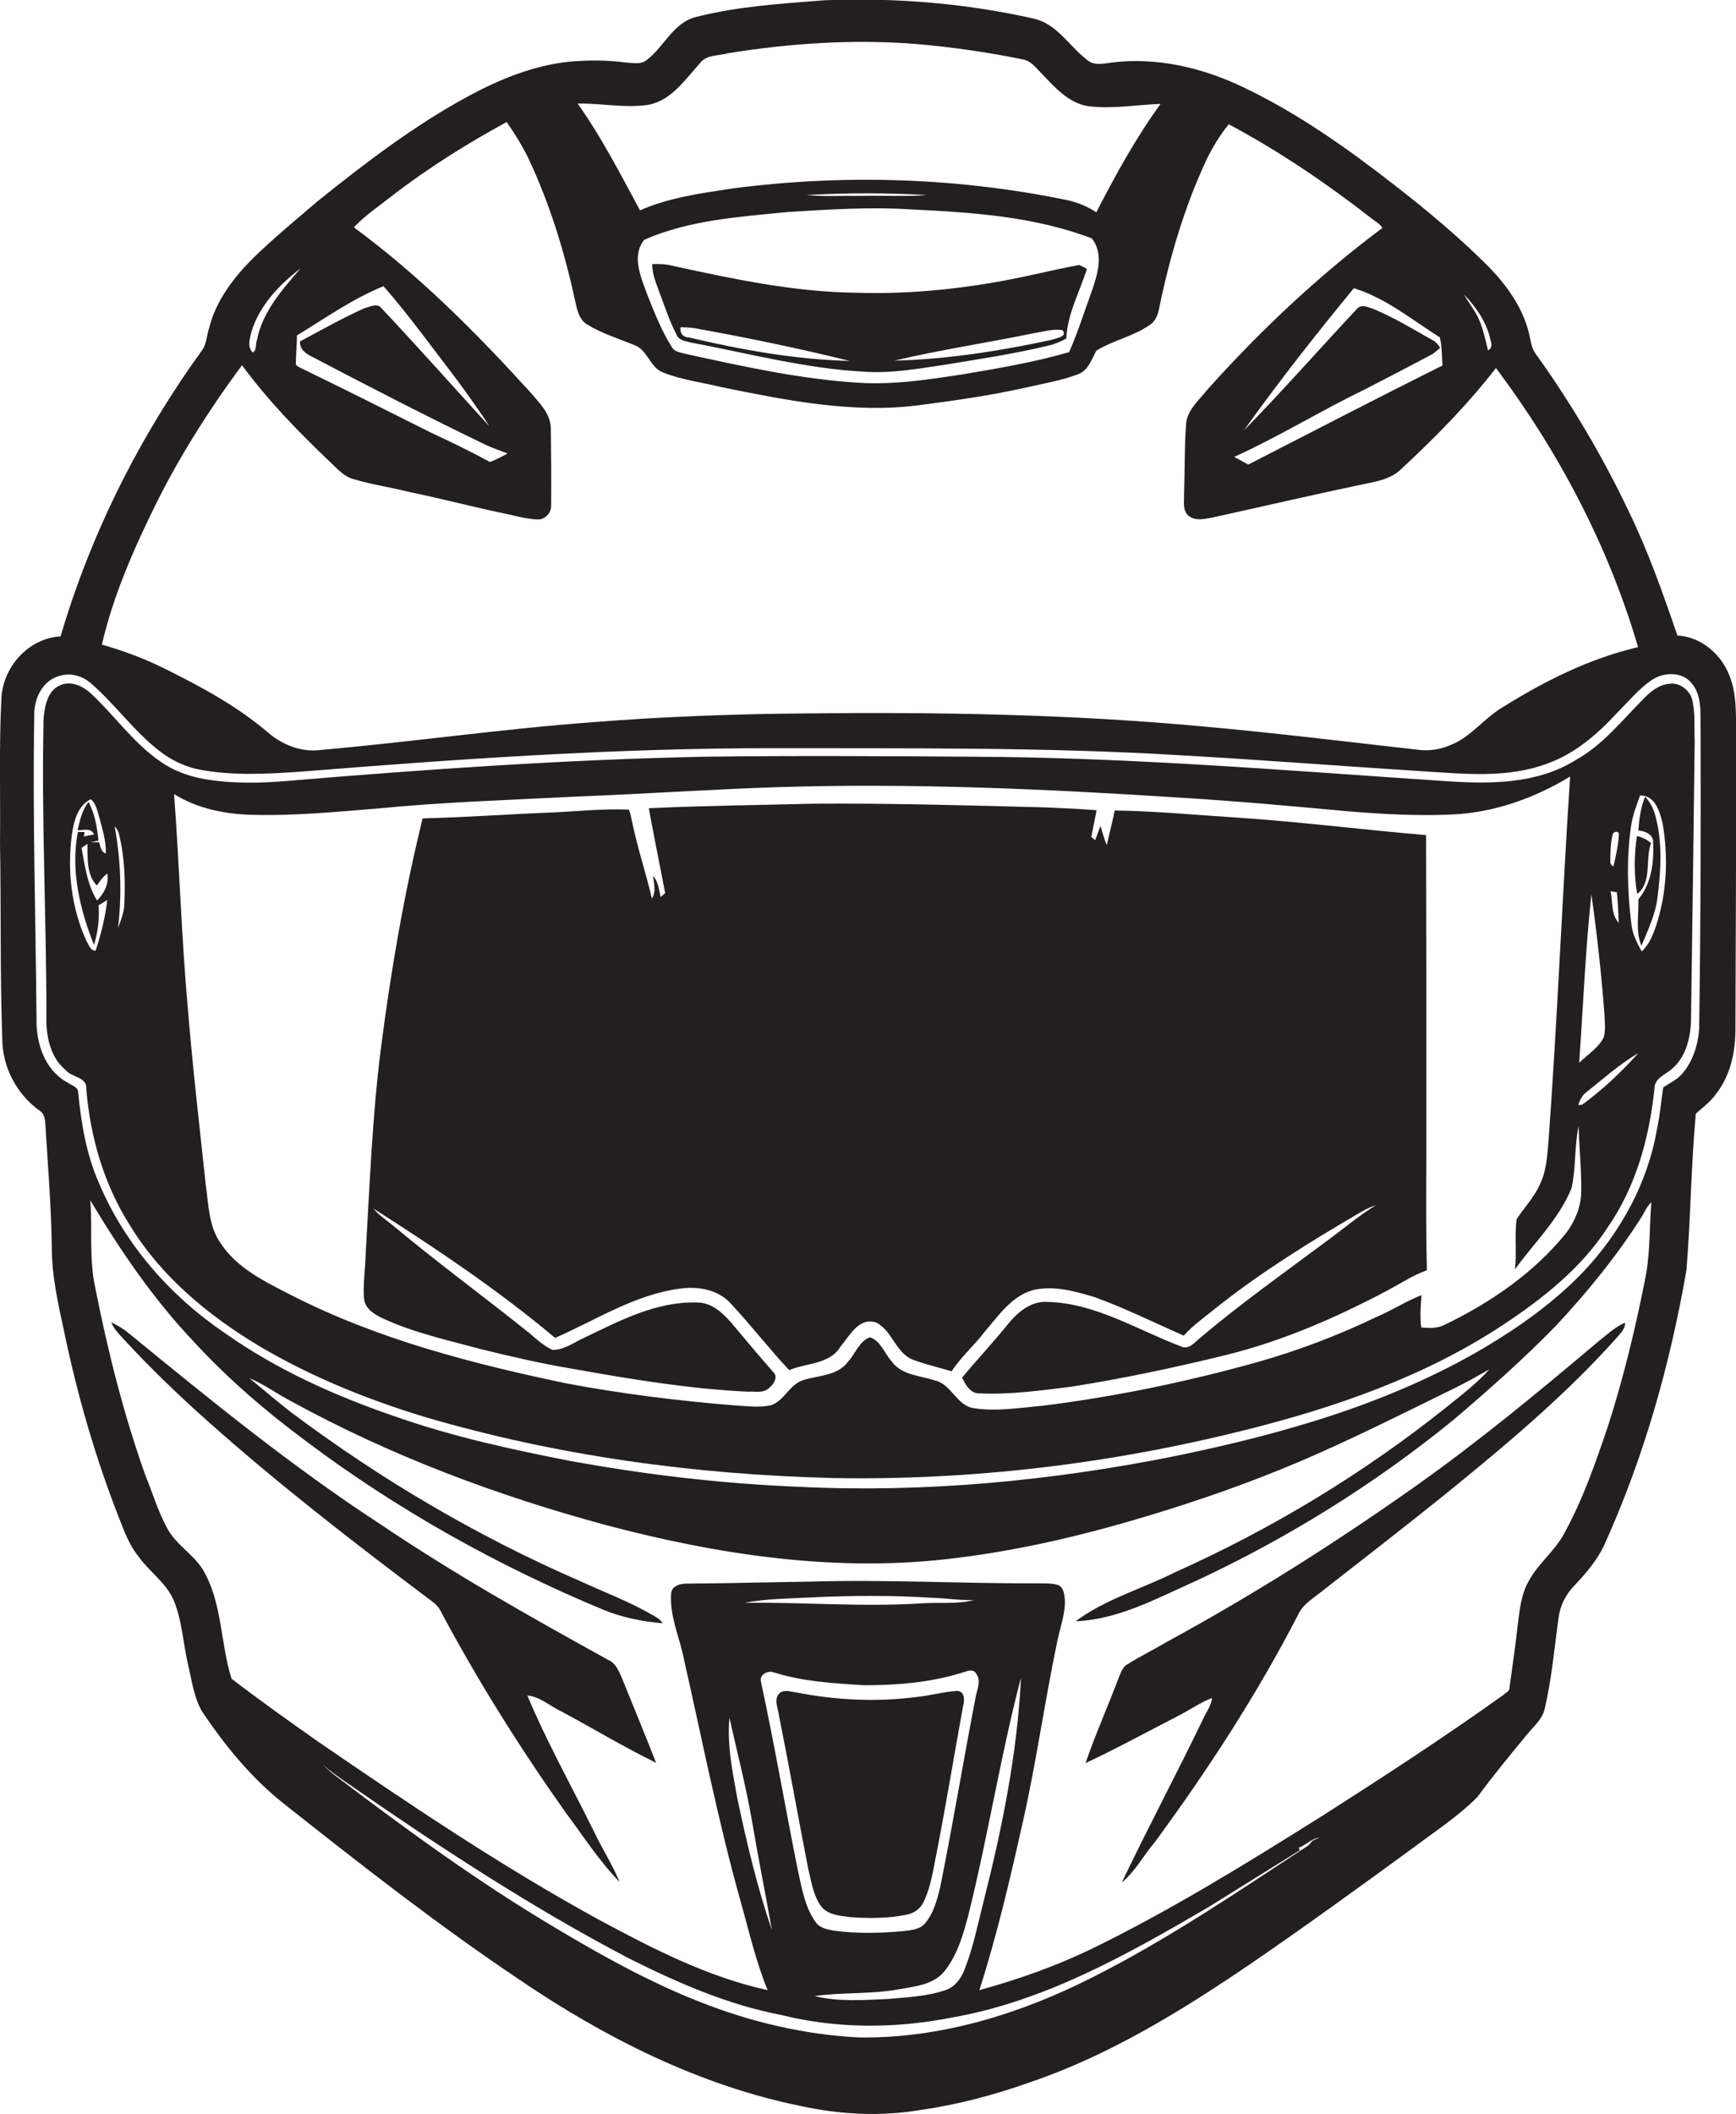 <?xml version="1.0" encoding="utf-8"?>
<!-- Generator: Adobe Illustrator 19.2.0, SVG Export Plug-In . SVG Version: 6.00 Build 0)  -->
<svg version="1.1" id="Layer_1" xmlns="http://www.w3.org/2000/svg" xmlns:xlink="http://www.w3.org/1999/xlink" x="0px" y="0px"
	 viewBox="0 0 613.3 746.8" enable-background="new 0 0 613.3 746.8" xml:space="preserve">
<g>
	<path fill="#231F20" d="M610.8,238.2c-3-7.4-10.1-13.3-18.2-13.7c-5.1-14.9-10.3-29.7-17.2-43.9c-9.3-19.5-20.4-38.3-33-55.8
		c-1.6-2.3-1.7-5.2-2.4-7.7c-2.3-8.8-7.8-16.4-14-22.8c-10.4-10.4-21.6-19.8-33.2-28.8C476,52.4,458.5,40,439.2,30.8
		c-14.4-6.9-30.5-10.7-46.5-8.7c-2.9,0.4-6.3,1.2-8.7-1c-6.3-4.8-10.5-12.6-18.7-14.5c-24.3-5.5-49.4-7.5-74.2-6.5
		c-15,1.2-30.2,2.1-44.8,5.8c-8.3,1.8-11.5,10.4-17.7,15.2c-2,1.8-4.9,1.1-7.4,1c-6.7-0.9-13.4-0.9-20.1-0.3
		c-12.6,1.3-24.6,6.2-35.7,12.2c-19,10.3-36.3,23.5-53.1,37c-7.7,6.6-15.6,13.1-22.9,20.2c-6.9,6.9-13.1,15-15.5,24.6
		c-0.8,2.5-0.9,5.2-2.2,7.5c-22.3,30.7-39.6,65.1-50.3,101.5c-11.3,0.6-20.4,10.8-20.9,21.9c-0.9,17-0.3,34-0.5,51
		c0.4,23,0,46.1,0.8,69.2c0,9.9,5,19.5,13,25.3c1.7,0.9,2.1,2.9,2.2,4.6c0.9,14.7,2.1,29.3,2.3,44c0,10.1,2.3,20,4.4,29.8
		c4.7,22.5,11.1,44.6,19.5,66c1.8,4.6,3.6,9.4,6.8,13.3c3.9,5.5,9.9,9.3,12.5,15.7c2.9,7.2,3.2,15.1,5,22.7c1.3,5.5,2,11.3,4.9,16.3
		c8.2,12.2,17.6,23.7,29.2,32.8c26.9,21.3,54,42.5,82.6,61.7c30.3,20.6,63.8,37.6,100,44.9c13.9,3,28.2,3.7,42.2,1.3
		c13.3-1.9,26.3-5.4,38.9-9.9c27.8-9.5,52.9-25,77.1-41.4c19.7-13.5,39-27.5,58.3-41.6c7.6-5.7,15.6-10.9,22.3-17.7
		c5.5-7.5,11.4-14.6,17.3-21.8c2.3-2.9,5.5-5.4,6.4-9.2c2.5-10.6,3.4-21.4,4.9-32.1c0.5-4.2,2.4-8.1,5.3-11.2
		c4.1-4.3,8.1-8.9,10.7-14.3c14.1-31,23.4-64,29.2-97.5c1.5-18.4,1.6-36.8,3.3-55.2c2.4-2.2,5.1-4.1,7-6.8c5.4-6.7,7.1-15.5,7-23.9
		c0.1-34.7,0.3-69.4,0.3-104.1C613.2,251.9,613.6,244.7,610.8,238.2z M526.7,120.7c0.5,1.3,0.1,2.5-1,3.1c-1-4-1.8-8.1-3.6-11.8
		c-1.4-2.8-3.4-5.3-4.9-8C521.7,108.7,525.5,114.3,526.7,120.7z M508.7,119.2c0.7,3.3,0.7,6.6,0.9,9.9c-23,11.5-45.8,23.3-68.6,35
		c-1.7-0.9-3.3-1.8-5-2.7c15.7-7.1,30.4-16.2,45.9-23.7c8.1-4.2,16.3-8.4,24.3-12.7c0.9-0.7,1.7-1.3,2.6-2.1
		c-0.7-1.2-1.6-2.2-2.8-2.8c-6.9-3.9-13.6-8-20.9-11c-1.8-0.6-4.2-1.8-5.7,0c-13.4,14.3-26.3,29-40,43
		c12.3-17.2,25.4-33.9,38.9-50.3C489.6,105.3,498.9,113,508.7,119.2z M229.2,37c8.1-1.6,13-9.1,18.2-14.8c2.3-3,6.5-2.4,9.8-3.4
		c21.8-3.5,43.9-5,66-3.3c12.8,1.1,25.6,2.9,38.2,5.5c2.9,0.5,4.7,3.1,6.7,5.1c4.6,4.8,9.4,10.3,16.3,11.4
		c8.5,1.1,17.1-0.5,25.6-0.8c-8.7,12-15.9,25.1-22.7,38.3c-3.4-2.3-7.2-3.7-11.2-4.5c-38.4-7.8-78-9-116.8-4
		c-11.2,1.7-22.7,3.2-33.2,7.8c-6.9-12.8-13.6-25.8-22-37.7C212.4,36.4,220.8,38.3,229.2,37z M322.2,74c21.4,1,43.3,2.5,63.5,10.2
		c4.2,5.2,2.2,12.2,0.3,17.8c-2.7,7.5-5.1,15.1-8.3,22.4c-12.2,3.5-24.8,5.7-37.4,7.8c-12.3,1.9-24.7,3.8-37.1,3
		c-20.6-1.3-40.9-5.8-61-10.2c-1.7-0.5-3.8-0.6-4.8-2.3c-3.6-5.7-6.1-12-8.6-18.3c-2.2-6.1-5.9-13.8-1.2-19.7
		c15.9-7,33.6-8.1,50.6-9.8C292.8,74,307.5,73,322.2,74z M284.9,68.9c14.2-0.8,28.4-0.8,42.6,0c-7.8,0.6-15.6,0.1-23.3,0.3
		C297.7,69.1,291.3,69.5,284.9,68.9z M110.8,126.3c20,10.5,40,20.8,60.3,30.6c2.6,1.3,5.5,2.2,8.2,3.3c-2,1.1-4.1,2.2-6.2,3
		c-6.8-3.7-13.8-7.1-20.9-10.4c-15.1-7.6-30.3-15.2-45.5-22.6c-0.8-0.3-1.6-0.8-2.2-1.4c0-3.4,0.4-6.8,0.4-10.3
		c10-6.1,19.7-13,30.6-17.4c9.1,10.4,17.1,21.6,25.5,32.5c4.1,5.6,8.2,11.2,11.9,17c-12.7-13.9-25.2-28-38.1-41.7
		c-1.5-2-4.2-0.5-6.1,0c-7.8,3.5-15.2,7.7-22.7,11.7C105.8,123.8,108.6,125.2,110.8,126.3z M88.8,117.3c2.8-9.3,9.8-16.7,17.4-22.5
		c-6.4,7.4-13.4,15.2-15.4,25.2c-0.6,1.4,0,3.8-1.5,4.5C87.2,122.5,88.3,119.6,88.8,117.3z M55.9,176.4
		c8.4-16.6,18.5-32.4,29.6-47.4c9,12.3,19.7,23.3,30.7,33.8c2.7,2.5,5.2,5.6,8.9,6.5c6.3,1.9,12.8,2.8,19.1,4.4
		c11.7,2.4,23.3,5.5,35,7.9c3.6,0.8,7.2,1.8,10.9,1.9c2.5,0,4.6-2.3,4.6-4.7c0.1-9.1,0-18.2-0.1-27.3c0-5.4-4.1-9.2-7.3-13
		c-19.1-21-39.3-41.3-62.3-58.2c4.2-4.4,9.3-7.8,14-11.5c12.6-9.7,26.1-18.1,40-25.7c2.9,4.2,5.6,8.5,7.8,13.1
		c7.4,15.8,12.6,32.6,16.3,49.7c0.7,3.1,1.3,6.9,4.3,8.7c5.2,3.2,11.1,5,16.7,7.3c4.8,1.7,5.5,8.2,10.5,9.8
		c6.6,2.6,13.7,3.4,20.5,5.1c22.7,4.6,45.9,9.3,69.1,6.4c13-1.7,25.9-3.5,38.7-6.4c6.1-1.4,12.3-2.4,18.2-4.7
		c3.4-1.4,4.6-5.2,6.2-8.2c6.1-3.8,13.4-5.1,19.3-9.4c1.6-1.2,2.4-3.2,2.8-5.1c3.7-18.1,8.9-35.9,16.7-52.7c2.2-4.5,4.8-8.9,8-12.8
		c17.8,9.5,34.6,20.9,50.5,33.3c1.3,1,2.9,1.9,3.8,3.3c-22.6,16.9-43.2,36.3-62,57.3c-3,3.8-7.2,7.2-7.4,12.4
		c-0.6,8.2-0.4,16.3-0.7,24.5c0.1,2.5-0.6,5.5,1.5,7.4c2.4,2.1,5.8,1.2,8.6,0.7c18.6-4.1,37.1-8.4,55.8-12.3
		c3.9-0.8,7.9-1.9,10.8-4.8c12-11.1,23.5-22.8,33.5-35.7c22.2,29.6,39.8,63,50.2,98.6c-17.2,4-33.3,12.1-48.1,21.4
		c-6.5,3.9-11,10.4-18.2,13.2c-3.4,1.5-7.2,2.1-10.9,1.7c-25.9-2.9-51.7-6.1-77.7-8.4c-46-4.2-92.3-5-138.5-4.5
		c-25.3,0.2-50.6,1.1-75.8,3.1c-32.5,2.4-64.8,7.1-97.2,9.9c-6.5,0.6-13-2.2-17.8-6.4c-10.8-9.2-23.4-16-36.1-22.3
		c-7.2-3.6-14.7-6.4-22.4-8.6C40.1,209.9,47.7,192.9,55.9,176.4z M463.6,650.3c-0.3,0.4-1,1.2-1.4,1.6
		c-24.9,16.3-49.5,33.1-76.1,46.5c-25.6,13-54,21.8-82.9,21.3c-19.2-1-38.2-5.5-56.1-12.6c-17.8-7-34.5-16.3-50.9-26.1
		c-26.6-15.8-51.7-34-76.3-52.7c-2.1-1.5-4.1-3.1-5.8-5c2.4,2.3,5.1,4.1,7.8,6c32.4,22.5,65.4,44.2,100.3,62.5
		c17.2,8.6,35,16.4,53.9,20c19.7,4.9,40.3,4.8,60.1,0.9c32.8-5.7,62.3-22.4,90.7-39c10.8-6.7,21.5-13.4,32.3-20.1l-0.4-0.9
		c2.6-0.9,4.4-3.2,7.3-3.6C465.2,649.5,464.4,649.9,463.6,650.3z M344.6,599.9c-4.3,22.3-8,44.7-12.5,67c-1.1,4.4-2.3,9-5.3,12.5
		c-1.7,2.1-4.7,2.4-7.2,2.7c-8.3,0.8-16.7,1-24.9-0.1c-2.4-0.4-5.1-0.9-6.6-3.1c-3.8-5.3-4.8-11.9-6.2-18.1
		c-4.5-22.3-8.3-44.7-13.1-66.9c-0.5-2.3,2.4-3.9,4.4-3.2c10.3,3.3,21.2,3.9,32,4.6c11.9,0,24.1-1,35.5-4.7c1.4-0.5,3.2-1,4.1,0.5
		C346.9,593.8,345,597.1,344.6,599.9z M360.7,592.6c-1.3,26.9-6.7,53.4-13.3,79.4c-2,7.9-3.6,16-6.6,23.6c-1.2,3.2-3.4,6.3-6.8,7.4
		c-6.4,2.2-13.3,2.5-20,3.1c-8.7,0.4-17.6,1.1-26.2-1c9.7-1.4,19.5-0.6,29.2-2.3c5.8-1.1,12.6-1.5,16.6-6.4
		c4.5-5.6,6.6-12.7,8.4-19.5C349,649,353.4,620.4,360.7,592.6z M325.1,566.4c-20.7,1.3-41.3-0.5-62-0.2c7.6-1.5,15.3-1.5,23-1.9
		c14.3-0.7,28.7-0.8,43,0.1c5,0.1,10,1,15,0.8C338,566.8,331.5,565.9,325.1,566.4z M265.6,642.9c2.2,13,4.8,25.9,7.1,38.9
		c-5.2-15.2-8.9-30.8-12.2-46.5c-1.7-9.4-3.7-18.9-2.8-28.5C260.4,618.9,263.5,630.8,265.6,642.9z M581.5,450.3
		c-3.5,18-7.8,35.9-13.4,53.4c-4.4,12.9-8.8,25.8-15.4,37.8c-3.2,6.2-9,10.5-12.4,16.6c-2.9,4.8-3.4,10.4-4.1,15.8
		c-0.8,7.4-1.9,14.7-2.9,22.1c0.1,1.4-1.4,2-2.3,2.8c-20.8,14.9-42.2,28.8-63.8,42.6c-26.6,16.7-53.4,33.3-81.7,47.1
		c-12.7,6.1-26,10.8-39.5,14.5c6.3-19.7,11-39.9,15.5-60.1c4.7-20.9,7.6-42.1,12-63c1-5,2.9-9.8,2.7-14.9c-0.2-1.8-0.4-4-2.1-5
		c-2.5-0.9-5.3-0.6-7.9-0.7c-26.7,0.1-53.3-1.4-80-0.6c-14.4,0.2-28.7,0.6-43.1,0.7c-2.4-0.1-5.8,0.6-6,3.5c-0.6,8,3,15.4,4.5,23.1
		c6.4,28.3,12,56.8,19.8,84.8c3.1,10.8,5.5,21.8,9.8,32.2c-21.1-4.6-40.5-14.6-59.3-24.7c-34.6-18.9-67.3-41-99.7-63.2
		c-10.2-7.2-20.5-14.5-30.4-22.1c-4-12.6-3.2-26.8-10.1-38.5c-3.4-5.5-9.5-8.8-12.6-14.6c-3.3-6-5.2-12.6-7.8-18.9
		c-7.6-21.4-13.2-43.6-17.6-65.9c-2.3-10.2-1-20.7-1.8-31.1c10.7,17.9,22.5,35.2,36.9,50.3C80.7,487.2,94,498.6,108,509
		c32.3,24.3,68,44.2,105.3,59.7c6.6,2.7,13.7,4.1,20.8,4.7c-1-1.6-2.7-2.4-4.3-3.3c-8-4.6-16.7-7.8-25.1-11.7
		c-36.1-15.7-70.2-35.8-101.7-59.4c-5.1-4-10-8.1-14.9-12.2c5.2,2.2,9.8,5.6,14.8,8.2c35,19.2,72.6,33.3,111.1,43.7
		c40.3,10.7,82.6,17,124.2,11.6c22.7-2.8,45-8.1,66.9-14.7c18.3-5.5,36.4-11.8,54-19.3c18.8-8,36.9-17.2,55.3-26.2
		c4-2,7.9-4.2,11.8-6.4c-4.5,5-9.9,9.1-15.1,13.3c-29.4,23.5-61.8,43.1-96.2,58.5c-11.6,5.8-24.4,9.4-34.9,17.2
		c15.2-0.6,28.9-8.2,42.6-14.3c32.4-15.1,62.9-34.1,90.6-56.6c12.6-10.7,25-21.7,36.5-33.5c11.1-11.9,21.4-24.5,30.1-38.2
		c1.2-1.8,1.9-3.9,3.6-5.4C582.7,433.3,583,441.9,581.5,450.3z M600.3,362.9c-0.3,6-2.2,12.2-6.3,16.7c-1.8,2-4.2,3-6.4,4.5
		c-0.8,4.9-1.1,9.8-2.2,14.6c-3.2,19-12.8,36.5-25.9,50.4c-10.2,10.7-22.4,19.4-35,26.9c-33.5,19.8-71.3,30.5-109.1,38.3
		c-43.8,8.8-88.6,13.1-133.2,10.9c-27.2-1.1-54.3-4.3-81.1-9.2c-20.5-4-41-8.5-60.8-15.4c-21.5-7.3-42.5-16.7-61-29.8
		C60,457.7,44.1,439.5,35,418c-4.5-10.1-6.3-21.2-7.4-32.1c0-2.1-2.5-2.5-3.9-3.6c-7.9-4.3-11-13.9-10.8-22.4
		c-0.3-35.7-1.4-71.3-0.8-107c-0.2-6.1,3-12.9,9.5-14.3c3.9-1,8,0.4,10.9,3.1c8.5,7.5,15.1,16.9,24.1,23.8c4,3,8.6,5.3,13.6,6.3
		c11.8,2.3,24,1.6,35.9,0.8c55.9-4.5,111.9-8.4,167.9-8.3c47.7,0.1,95.5-0.4,143.1,2.5c28.3,1.6,56.5,3.8,84.8,5.6
		c14.9,0.9,30.5,2.7,44.8-2.7c9.8-3.5,17.8-10.5,24.8-18.1c3.9-3.9,7.4-8.2,11.9-11.3c4.2-2.9,10.8-3.2,14.2,1
		c3.9,4.6,3,11,3.2,16.6C600.9,292.9,600.8,327.9,600.3,362.9z"/>
	<path fill="#231F20" d="M230.4,93.3c0,3.8,1.6,7.2,2.8,10.6c1.8,4.8,3.4,9.7,5.8,14.3c0.8,2.1,3.3,2.3,5.1,2.8
		c20.3,3.8,40.4,9.2,61.1,10.3c9.7,0.7,19.3-1.1,28.9-2.5c12.1-2,24.2-3.8,36.2-6.7c2.2-0.5,4.4-1.4,6.4-2.5
		c0.4-8.7,4.7-16.5,7.3-24.6c-0.9-0.5-1.8-1-2.7-1.4c-5.4,1-10.8,2.2-16.2,3.4c-20.6,4.6-41.8,7.1-63,6.4c-21.7-0.3-42.9-4.8-64-9.4
		C235.6,93.3,233,93.2,230.4,93.3z M365.2,117.7c3.3-0.5,6.7-1.6,10.1-1.1c2.2,2.4-2.5,2.9-4,3.5c-18.2,3.9-36.6,6.8-55.3,7.3
		C332.3,123.5,348.9,121.1,365.2,117.7z M240.4,115.6c1.6,0,3.2,0.1,4.8,0.3c18.4,3.3,36.8,7.1,55,11.6c-19.2-0.5-38.2-3.9-56.8-8.3
		C241.3,119.2,240.1,117.6,240.4,115.6z"/>
	<path fill="#231F20" d="M590.2,241.5c-4,0.2-7.2,2.8-9.8,5.6c-7.5,7.5-14.2,16.1-23.6,21.3c-13.8,8.7-30.8,8.6-46.5,7.5
		c-55.6-3.7-111.3-8.4-167.1-8.6c-31.3-0.2-62.7-0.4-94,0c-49.1,1-98.1,4.4-147,8.5c-10.2,0.9-20.5,1.1-30.5-0.7
		c-5.3-1-10.5-2.9-14.9-6c-9.4-6.4-16-15.9-24.2-23.7c-2.9-2.8-7.2-5.1-11.2-3.4c-4.6,1.8-5.6,7.4-6,11.8c-0.8,35,1,70,1,105
		c-0.2,6.9,1.2,14.5,6.7,19.1c2.2,2.8,7.8,2.4,7.4,6.9c1.4,17,6.3,33.8,15.5,48.2c11,18,27.6,31.7,45.6,42.5
		c18.4,10.9,38.3,18.9,58.7,25.1c46.7,13.7,95.3,20.3,143.9,21.5c49,0.9,98-5,145.5-16.9c32-8,63.9-19,91.6-37.4
		c14-9.3,27.5-20,36.7-34.3c10-14.4,14.7-31.7,16.5-49c0-3.5,3.6-4.8,5.9-6.7c5.1-4.1,6.8-11,7-17.2c0.5-33,0.9-66,1.3-98.9
		c-0.2-5,0.3-10.2-1-15C596.7,243.8,593.6,241.2,590.2,241.5z M33.8,335.8c-1.9,0.1-2.4-2.1-3.2-3.3c-5.4-11.7-6.9-25-5.2-37.7
		c0.7-4.7,2-10.2,6.7-12.5c1.9,1.7,2.3,4.2,3,6.5c1.1,4.2,2.4,8.3,2.3,12.7c-1.8-0.6-1.9-2.5-2.4-4c-0.8,0-2.3,0-3.1,0.1
		c0.7-0.2,2.2-0.5,2.9-0.7c-0.5-4.7-1.3-9.4-3.5-13.6c-2.3,2.8-3.1,6.5-3.9,10c2,0,4.9-1,5.8,1.5c-1.2,0.2-2.4,0.4-3.6,0.7l0.3-1.6
		c-0.6,0-1.8,0-2.4,0c-2.6,13.5,0.7,27.3,5.7,39.9c1.4-4.5,2-9.4,1.6-14c1.1-0.6,2.1-1.3,3.1-1.9C37.2,324,35.7,330,33.8,335.8z
		 M34.3,318.1c-3.5-5.6-4.3-12.3-5.5-18.6c0.7-0.5,1.4-0.9,2.1-1.4c0.1,5-0.4,10.8,3.3,14.7c1.1-1.5,2.1-3.1,3.7-4.2
		C38.6,312.1,36.8,315.6,34.3,318.1z M43.9,320c-0.2,2.7-1.3,5.3-2.2,7.8c1.4-11.9,1-24-1.2-35.9c0.8,0.8,1.4,1.8,1.6,3
		C44.1,303.1,44.3,311.6,43.9,320z M569.7,294.9c0.1-1.3,2.5-1.6,2.2,0.1c-0.2,3.8-1.1,7.5-1.9,11.1c-0.9-0.5-1.2-1.2-1.1-2.1
		C568.9,300.9,569,297.9,569.7,294.9z M571.9,326c-2.8-2.9-2.1-7.5-2.9-11.2c0.5,0.1,1.6,0.3,2.2,0.4
		C571.6,318.8,571.7,322.4,571.9,326z M562.2,315.9c2,13.9,3.5,27.9,4.6,42c0.1,2.8,0.5,5.7-0.2,8.5c-1.9,3.8-5.7,6.1-8.7,9
		C559.3,355.5,560.1,335.6,562.2,315.9z M558.6,421.8c-0.3,5.1-2.4,10-5.5,14c-11.4,14-26.6,24.4-42.8,32.2
		c-2.6,1.3-5.5,1.2-8.2,0.9c-0.5-3.8-0.2-7.6,0.1-11.4c-5.4,2.1-10.3,5.3-15.7,7.6c-13.5,6.5-27.6,11.9-42.1,16
		c-25,7-50.5,12.3-76.3,15.5c-8.1,0.7-16.2,2.1-24.3,0.8c-6-1.1-7.7-8.5-13.6-9.8c-5.2-1.7-11.6-1.8-15.1-6.6
		c-2.6-2.8-3.9-7.4-7.8-8.6c-3.8,1.4-5.1,5.8-7.7,8.6c-3.6,5-10.4,4.8-15.8,6.5c-4.9,1.5-6.7,7.4-11.5,8.9c-4,0.9-8.1,0.3-12.1,0.1
		c-20.1-1.6-40.2-4.1-60-7.8c-33.4-7-66.8-15.6-97.3-31.2c-9.2-4.7-19.2-9.5-25-18.4c-4.2-6-4.2-13.6-5.2-20.5
		c-2.2-20.6-4.6-41.2-6.3-61.9c-2.3-25.4-3-50.8-4.9-76.2c8,5,17.5,7,26.8,7.3c15.1,0.5,30.1-1,45.1-2.2c23.3-2.3,46.6-3,70-4.2
		c23.3-0.9,46.7-2.5,70-3.3c48.1-1.6,96.1,0.6,144.1,3.7c19.7,1.2,39.3,3,58.9,4.8c12.3,1,24.6,1.7,36.9,1.1
		c14.7-0.7,28.9-5.8,41.4-13.4c-2.8,42.8-4.5,85.7-7.6,128.4c-0.5,5.4-0.7,11-3.2,15.9c-2,4.5-5.5,8-8.1,12.1
		c-0.8,5.8,0.1,11.8-0.6,17.7c6.8-9.4,15.6-17.8,20-28.7c1.6-7.2,1-14.8,2.5-22C557.9,405.9,558.8,413.8,558.6,421.8z M559,390.2
		l-1.4,0.2c0.5-1.9,1.5-3.7,3.1-4.8c5.9-4.7,11.6-9.8,18.1-13.6C572.8,378.7,566.2,384.9,559,390.2z M585.1,326.9
		c-1.1,3.3-2.5,6.8-5.1,9.2c-1.8-3.2-3.4-6.4-3.7-10.1c-1.4-11.3-1.7-22.8-0.1-34c0.5-3.8,1.9-7.4,3.2-11c5.4-0.1,7,5.8,8,10
		C589.4,302.8,588.9,315.3,585.1,326.9z"/>
	<path fill="#231F20" d="M581.2,281.4c-1.6,3.8-2.1,8-2.4,12c2.1,0.1,4.8,1.1,5.2,3.5c0.4,7.2-0.4,15-5.2,20.8
		c0.2,5.4-1.1,11.3,1.1,16.4c2.3-5.6,5-11.2,5.7-17.3c1.2-9.6,1.8-19.6-0.9-29C584.1,285.5,582.9,283.3,581.2,281.4z"/>
	<path fill="#231F20" d="M503.9,389.9c0-31.6,0-63.3-0.1-94.9c-22.3-1.9-44.5-4.7-66.8-6.2c-14.4-0.9-28.8-2.3-43.2-2.5
		c-0.2,0.7-0.4,2.2-0.6,2.9c-0.7,3.1-1.5,6.2-2.2,9.3c-0.9-2.2-1.6-4.5-2.2-6.8c-0.6,1.7-1.3,3.4-1.9,5.1c-0.3-0.3-1-0.9-1.4-1.1
		c0.7-3.2,1.3-6.3,1.9-9.5c-6.1-0.5-12.1-0.7-18.2-1c-27.3-0.7-54.6-1.5-82-1.3c-19.3,0.5-38.7,0.7-58,1.6l0.1,0.5
		c1.8,9.8,3.8,19.6,5.7,29.5c-0.4,0.3-1.2,1-1.6,1.4c-0.6-2.6-0.8-5.4-2.7-7.5c0.3,2.7,1.2,5.5-0.4,8c-2.2-9.4-5.3-18.6-7.2-28.1
		c-0.2-1.1-0.5-2.2-0.9-3.3c-9-0.4-18.1,0.6-27.1,1c-15.3,0.6-30.5,1.7-45.8,2.1c-6.6,26.9-11.3,54.3-14.8,81.8
		c-3,23.8-3.9,47.8-5.3,71.8c-0.1,5.3-1,10.7-0.6,16c0.3,3.5,3.5,5.5,6.4,6.9c11.1,5.2,23.2,7.8,35,11c10.5,2.6,21,5,31.6,6.8
		c20.7,3.7,41.5,7.2,62.5,8.2c2.5-0.2,5.6,0.7,7.6-1.3c1.6-1.3,3.4-3.9,1.4-5.7c-5-5.7-9.9-11.6-14.8-17.4
		c-3.1-3.6-7.1-7.2-12.2-7.1c-14.3-0.4-27.3,6.5-39.8,12.5c-3.6,1.6-7.1,4.4-11.2,4.2c-3.1-1.4-5.6-3.8-8.2-6
		c-16-12.8-32.5-24.9-48.2-38c-2.3-1.9-4.9-3.6-6.8-5.9c22.1,14.1,44.1,28.8,64.2,45.7c14.5-6.3,28.1-15.3,44.1-17.4
		c6.4-0.9,13.5,0.3,18,5.3c7.1,7.6,13.5,15.9,20.6,23.5c6.1-2.6,14.4-2,18.2-8.4c3.2-3.8,6.5-10.5,12.6-8.4
		c5.5,2.8,6.7,10.2,12.4,12.9c4.6,1.8,9.5,2.9,14.2,4.3c3.3-5.1,8-9.1,11.7-14c4.9-5.7,9.5-12.6,17.1-14.7
		c7.3-1.7,14.7,0.4,21.7,2.5c10.8,3.9,21,9,31.5,13.6c3.5-3.9,7.9-6.9,11.9-10.2c15.7-12.4,32.8-23,50.1-33.1
		c1.9-1.1,3.8-2.1,5.9-2.8c-6.3,3.9-11.9,8.7-17.8,13c-14.9,11.1-30,21.8-44.2,33.8c-2,1.6-4.1,4.5-6.9,3.1
		c-15.4-5.8-30-15.2-46.9-15.7c-6.4-0.5-11.3,4.1-14.9,8.7c-5,6.1-10.4,11.9-15.5,18c1.2,2.6,2.9,5.7,6.2,5.6
		c10.7,0.5,21.4-1,32-2.3c18.5-2.9,36.9-6.8,55.2-11.3c19.8-4.9,38.6-13.1,56.6-22.6c4.7-2.5,9.2-5.5,14.2-7.3
		C503.6,429.3,504,409.6,503.9,389.9z"/>
	<path fill="#231F20" d="M583.3,297.8c-1.5-1.2-3.2-2.1-5-2.5c-1,6.8-1.1,13.8,0.1,20.5C583.8,311.5,581.1,303.6,583.3,297.8z"/>
	<path fill="#231F20" d="M231.8,622.7c-3.8-9.7-7.8-19.3-11.7-29c-1.2-2.8-2.3-6.1-5.3-7.4c-27.4-15.1-54.7-30.5-80.6-48
		c-31-20.2-59.7-43.6-88.3-67c-2-1.7-4.2-3.1-6.6-4.2c0.8,2,2.2,3.6,3.7,5.2c9.7,10.6,20.1,20.6,30.8,30.1
		c24.6,21.9,50.7,42.1,77,61.9c1.7,1.3,3.7,2.5,4.7,4.5c13.1,24.6,27.9,48.2,44,71c6.3,8.4,12,17.4,19.4,25
		c-2.6-6.3-6.4-12.1-9.3-18.3c-7.8-15.8-16.5-31.3-23.3-47.6c4.6,0.5,8.2,3.9,12.3,5.8C209.6,610.6,220.5,617.2,231.8,622.7z"/>
	<path fill="#231F20" d="M500.2,524.9c-28,19.8-57,38.2-87.1,54.6c-4.9,2.9-10,5.4-14.8,8.4c-1.8,1-2.3,3-3.1,4.8
		c-3.8,10.1-8.2,19.9-11.7,30.1c10.9-5.1,21.5-10.9,32.2-16.4c4.2-2.1,8.1-4.9,12.5-6.6c-0.3,2.8-2.2,5.2-3.3,7.7
		c-9.3,19.3-19.4,38.2-28.6,57.5c4.8-4,7.7-9.6,11.7-14.3c18.8-25.6,36.1-52.2,50.7-80.5c1.8-3.8,5.6-5.8,8.7-8.4
		c14.6-11.4,29.2-22.7,43.6-34.3c21.4-17.4,42.7-35.2,61-55.9c1.1-1.3,2.2-2.6,2.1-4.4c-3.8,1.7-6.9,4.7-10.2,7.3
		C543.2,492,522.2,509.3,500.2,524.9z"/>
	<path fill="#231F20" d="M338.1,597.3c-4.7,0.3-9.2,1.6-13.9,2.1c-14.3,1.9-29,1.2-43.1-1.6c-1.8-0.2-4.1-1.1-5.7,0.3
		c-2.2,2.2-0.5,5.3-0.2,7.9c3.6,18,6.8,36,10.3,54c1.1,4.4,1.7,9.1,4.3,13c2.3,3.4,6.7,3.7,10.4,4.2c6.6,0.5,13.3,0.5,19.8-0.8
		c2.6-0.4,5.1-2,6.2-4.4c2.8-5.6,3.5-11.9,4.8-18c3.3-17,6.1-34.1,9.2-51.1C340.8,600.8,341,597.4,338.1,597.3z"/>
</g>
</svg>
